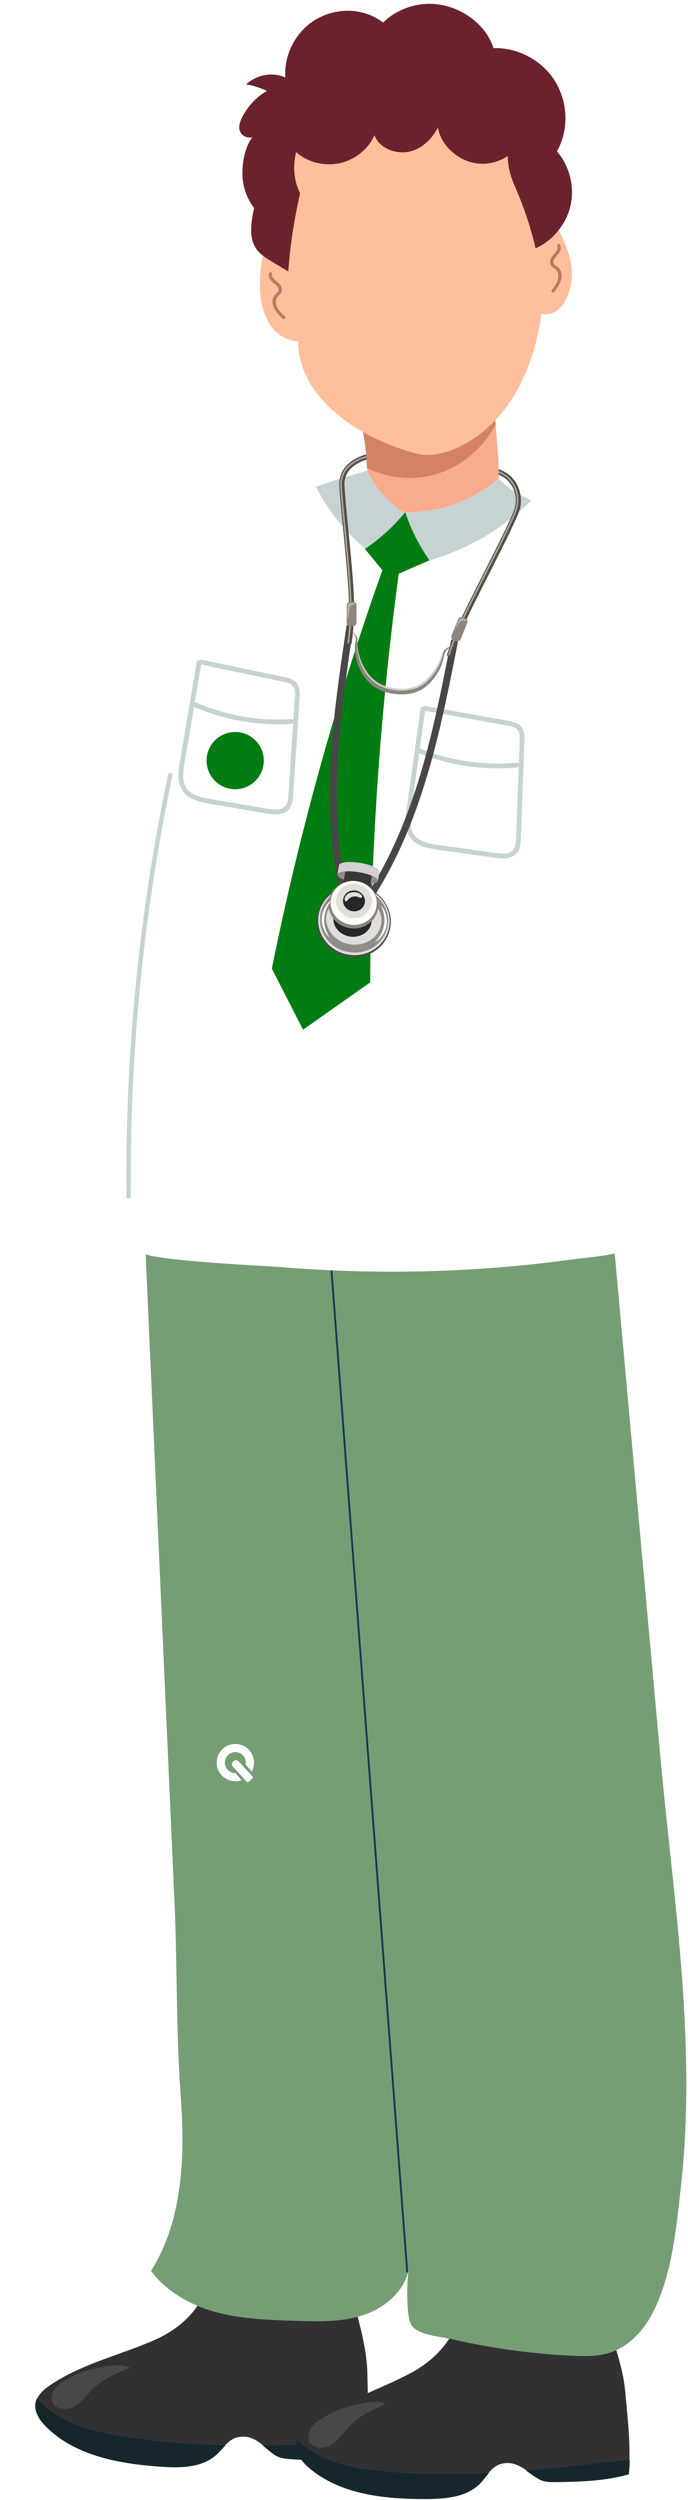 <?xml version="1.0" encoding="UTF-8"?> <svg xmlns="http://www.w3.org/2000/svg" width="147" height="534" viewBox="0 0 147 534" fill="none"><path d="M78.315 521.854C78.217 522.823 78.089 523.78 77.924 524.721C72.8 525.77 67.654 525.558 62.41 525.245C61.175 525.171 59.879 525.079 58.838 524.411C57.97 523.854 57.167 523.133 56.34 522.461C54.736 521.153 53.043 520.031 50.622 520.662C49.585 520.932 48.78 521.621 48.025 522.403C47.403 523.049 46.812 523.758 46.15 524.347C43.036 527.115 38.409 527.13 34.253 526.833C25.495 526.207 16.135 524.562 9.926 518.356C8.557 516.989 7.312 515.171 7.653 513.267C7.705 512.98 7.789 512.706 7.902 512.446C8.46 511.145 9.704 510.159 10.917 509.355C17.806 504.782 25.732 503.078 33.169 499.783C39.108 497.152 44.707 491.756 44.302 485.271C53.857 489.151 65.251 491.506 75.564 491.613C76.883 496.668 78.409 501.935 78.498 507.145C78.582 511.909 78.812 517.02 78.315 521.854Z" fill="#313133"></path><path d="M7.653 513.267C7.705 512.98 7.789 512.705 7.902 512.446C9.638 514.411 11.854 515.99 14.22 517.141C18.14 519.049 22.479 519.905 26.783 520.592C33.809 521.714 40.914 522.232 48.024 522.403C47.403 523.048 46.812 523.758 46.15 524.347C43.035 527.115 38.409 527.13 34.252 526.833C25.495 526.207 16.134 524.562 9.925 518.356C8.557 516.989 7.312 515.171 7.653 513.267Z" fill="#16262E"></path><path d="M34.248 526.907C26.288 526.338 16.325 524.857 9.873 518.408C8.062 516.6 7.291 514.865 7.58 513.253C7.632 512.966 7.718 512.685 7.834 512.416L7.881 512.309L7.958 512.397C9.594 514.249 11.77 515.867 14.252 517.075C18.322 519.055 22.861 519.891 26.795 520.519C33.242 521.549 40.187 522.141 48.027 522.329L48.196 522.333L48.078 522.454C47.873 522.667 47.668 522.891 47.469 523.108C47.064 523.549 46.645 524.006 46.2 524.403C43.851 526.49 40.677 527.033 37.351 527.033C36.325 527.033 35.283 526.981 34.248 526.907ZM26.772 520.665C22.827 520.036 18.276 519.197 14.187 517.208C11.728 516.011 9.565 514.413 7.926 512.583C7.836 512.808 7.769 513.042 7.726 513.279C7.446 514.841 8.204 516.531 9.978 518.303C16.395 524.718 26.325 526.191 34.258 526.759C38.617 527.07 43.068 526.987 46.1 524.291C46.541 523.9 46.957 523.446 47.36 523.007C47.522 522.831 47.688 522.649 47.855 522.472C40.078 522.28 33.179 521.689 26.772 520.665Z" fill="#16262E"></path><path d="M78.315 521.854C78.217 522.823 78.089 523.78 77.924 524.721C72.8 525.771 67.654 525.558 62.41 525.245C61.175 525.171 59.879 525.079 58.838 524.411C57.97 523.855 57.167 523.133 56.34 522.461C60.268 522.428 64.194 522.317 68.12 522.17C70.422 522.086 72.723 521.986 75.024 521.885C76.066 521.839 77.194 521.872 78.315 521.854Z" fill="#16262E"></path><path d="M62.405 525.319C61.221 525.248 59.879 525.167 58.798 524.473C58.133 524.047 57.497 523.517 56.882 523.005C56.686 522.842 56.49 522.679 56.294 522.518L56.133 522.388L56.34 522.387C59.853 522.357 63.596 522.265 68.118 522.096C70.442 522.01 72.802 521.908 75.021 521.811C75.656 521.783 76.309 521.785 77.001 521.785C77.43 521.786 77.875 521.787 78.314 521.78L78.397 521.778L78.388 521.861C78.287 522.864 78.155 523.831 77.997 524.734L77.988 524.784L77.939 524.794C75.079 525.38 72.188 525.572 69.261 525.572C66.998 525.572 64.713 525.457 62.405 525.319ZM78.232 521.929C77.82 521.935 77.404 521.934 77 521.933C76.311 521.932 75.659 521.931 75.027 521.959C72.808 522.056 70.447 522.159 68.123 522.244C63.688 522.41 60.002 522.502 56.546 522.533C56.69 522.651 56.833 522.771 56.977 522.89C57.589 523.4 58.221 523.927 58.878 524.348C59.927 525.021 61.248 525.101 62.414 525.171C67.678 525.485 72.821 525.682 77.86 524.658C78.009 523.798 78.134 522.881 78.232 521.929Z" fill="#16262E"></path><path d="M134.475 525.596C134.447 526.57 134.389 527.534 134.293 528.484C129.258 529.901 124.11 530.062 118.857 530.129C117.62 530.145 116.321 530.146 115.235 529.556C114.328 529.063 113.475 528.402 112.602 527.791C110.907 526.603 109.138 525.607 106.769 526.411C105.754 526.755 105.001 527.501 104.304 528.335C103.731 529.024 103.193 529.774 102.575 530.41C99.669 533.396 95.056 533.746 90.889 533.75C82.109 533.759 72.654 532.796 66.012 527.055C64.548 525.791 63.174 524.068 63.377 522.144C63.408 521.854 63.473 521.574 63.566 521.307C64.029 519.969 65.198 518.896 66.349 518.006C72.889 512.947 80.672 510.674 87.85 506.85C93.583 503.796 98.777 498.008 97.904 491.57C107.714 494.748 119.249 496.273 129.543 495.633C131.225 500.58 133.128 505.723 133.594 510.912C134.022 515.658 134.621 520.739 134.475 525.596Z" fill="#313133"></path><path d="M82.988 528.066C90.076 528.677 97.201 528.679 104.304 528.335C103.731 529.024 103.193 529.774 102.575 530.41C99.67 533.396 95.056 533.745 90.889 533.75C82.109 533.759 72.654 532.796 66.012 527.055C64.548 525.791 63.175 524.068 63.377 522.144C63.408 521.854 63.473 521.574 63.567 521.307C65.439 523.141 67.764 524.556 70.207 525.534C74.255 527.152 78.645 527.692 82.988 528.066Z" fill="#16262E"></path><path d="M65.963 527.112C64.027 525.439 63.132 523.765 63.303 522.136C63.334 521.847 63.4 521.559 63.496 521.283L63.535 521.173L63.618 521.255C65.383 522.984 67.672 524.44 70.235 525.465C74.438 527.145 79.025 527.651 82.994 527.993C89.498 528.553 96.468 528.641 104.3 528.261L104.469 528.253L104.361 528.383C104.172 528.61 103.984 528.848 103.801 529.078C103.429 529.548 103.044 530.033 102.628 530.462C99.76 533.409 95.291 533.82 90.889 533.825C90.847 533.825 90.806 533.825 90.763 533.825C82.805 533.825 72.829 533.046 65.963 527.112ZM82.981 528.14C79.002 527.798 74.402 527.291 70.18 525.603C67.639 524.587 65.367 523.15 63.6 521.443C63.527 521.674 63.477 521.912 63.451 522.152C63.285 523.729 64.163 525.36 66.061 526.999C72.889 532.902 82.83 533.676 90.764 533.676C90.805 533.676 90.848 533.676 90.889 533.676C95.259 533.671 99.692 533.266 102.522 530.358C102.933 529.936 103.315 529.453 103.685 528.986C103.833 528.799 103.986 528.606 104.14 528.418C96.369 528.788 89.445 528.697 82.981 528.14Z" fill="#16262E"></path><path d="M134.475 525.596C134.447 526.57 134.39 527.534 134.293 528.484C129.258 529.901 124.11 530.062 118.857 530.129C117.62 530.145 116.321 530.146 115.235 529.556C114.328 529.063 113.475 528.402 112.602 527.791C116.517 527.475 120.425 527.079 124.33 526.649C126.62 526.398 128.907 526.132 131.195 525.865C132.231 525.744 133.359 525.695 134.475 525.596Z" fill="#16262E"></path><path d="M115.199 529.621C114.505 529.244 113.833 528.762 113.182 528.295C112.975 528.147 112.768 527.998 112.56 527.853L112.391 527.734L112.596 527.718C116.098 527.435 119.824 527.072 124.322 526.576C126.636 526.322 128.982 526.049 131.186 525.792C131.819 525.718 132.471 525.672 133.162 525.623C133.59 525.592 134.033 525.561 134.468 525.522L134.551 525.515L134.549 525.598C134.521 526.606 134.459 527.58 134.367 528.492L134.362 528.542L134.313 528.556C129.329 529.959 124.158 530.136 118.858 530.204C118.674 530.206 118.486 530.208 118.295 530.208C117.26 530.208 116.152 530.14 115.199 529.621ZM134.398 525.678C133.989 525.713 133.574 525.742 133.172 525.771C132.484 525.819 131.833 525.866 131.204 525.939C128.999 526.197 126.652 526.469 124.338 526.723C119.926 527.21 116.256 527.568 112.812 527.849C112.965 527.957 113.117 528.066 113.268 528.175C113.915 528.639 114.584 529.118 115.27 529.491C116.364 530.086 117.688 530.07 118.856 530.055C124.129 529.988 129.273 529.812 134.224 528.427C134.311 527.558 134.369 526.634 134.398 525.678Z" fill="#16262E"></path><path d="M30.76 259.879C32.938 308.788 35.116 357.697 37.294 406.606C37.873 419.596 37.623 434.331 38.586 447.298C39.55 460.265 39.181 474.098 32.257 485.105C35.669 489.629 40.942 492.536 46.425 493.964C51.909 495.393 57.628 495.579 63.291 495.759C68.108 495.911 73.042 496.047 77.616 494.532C82.19 493.016 86.406 489.485 87.345 484.76C86.902 486.991 86.768 494.395 87.759 496.396C88.968 498.836 94.091 499.106 96.742 499.712C105.134 501.63 113.697 502.805 122.296 503.215C124.977 503.343 127.722 503.389 130.278 502.569C134.275 501.287 137.375 497.991 139.333 494.278C143.605 486.177 144.531 475.739 145.523 466.774C146.671 456.407 146.839 445.953 146.46 435.537C145.714 415.038 142.854 394.701 141.003 374.29C137.563 336.359 134.124 298.428 130.684 260.498C97.338 259.851 64.106 260.526 30.76 259.879Z" fill="#769E75"></path><path d="M87.203 485.265C85.022 456.433 82.841 427.6 80.66 398.767C78.478 369.934 76.297 341.102 74.116 312.269C72.892 296.087 71.668 279.905 70.444 263.724C70.425 263.47 70.027 263.468 70.046 263.724C72.227 292.556 74.409 321.389 76.59 350.222C78.771 379.055 80.952 407.888 83.133 436.72C84.357 452.902 85.581 469.084 86.805 485.265C86.824 485.519 87.222 485.521 87.203 485.265Z" fill="#103953"></path><path d="M27.764 194.356C27.548 206.98 27.473 219.605 27.417 232.23C27.365 244.001 26.898 255.734 29.803 267.25C30.306 269.244 56.325 270.365 59.316 270.614C80.232 272.353 100.878 271.908 121.695 269.101C130.554 267.906 140.283 268.278 139.665 256.828C139.665 256.826 139.665 256.824 139.664 256.822C139.29 249.919 139.919 243.258 140.455 236.366C141.55 222.271 142.337 208.146 142.98 194.024C143.473 183.206 146.001 169.86 143.857 159.222C142.028 150.147 139.076 140.416 135.99 131.643C134.6 127.692 133.026 123.806 131.27 120.004C129.995 117.243 128.524 112.297 125.864 110.715C123.13 109.088 118.824 108.816 115.784 107.742C115.019 107.472 114.261 107.183 113.516 106.863C110.923 105.758 108.493 104.309 106.575 102.187C101.052 107.033 93.466 109.605 86.122 109.409C82.901 107.062 80.962 103.647 78.458 100.547C74.802 101.603 71.102 102.683 67.501 103.975C62.86 105.637 58.386 107.653 54.386 110.428C53.497 111.044 52.632 111.699 51.793 112.394C41.905 120.601 37.624 138.223 34.263 150.189C30.227 164.554 28.02 179.436 27.764 194.356Z" fill="white"></path><path d="M113.516 106.863C105.651 114.802 94.988 120.041 83.888 121.208C76.898 117.228 71.13 111.147 67.501 103.975C71.102 102.683 74.802 101.603 78.458 100.547C80.962 103.647 82.901 107.062 86.122 109.409C93.466 109.605 101.052 107.033 106.575 102.187C108.492 104.309 110.923 105.758 113.516 106.863Z" fill="#C6D3D2"></path><path d="M64.756 219.95C62.529 215.606 60.303 211.263 58.077 206.919C61.273 191.101 65.32 174.253 70.457 156.589C74.017 144.349 77.802 132.745 81.7 121.797C80.458 120.286 79.216 118.775 77.974 117.264C79.325 116.352 80.813 115.227 82.343 113.853C84.056 112.314 85.456 110.791 86.584 109.416C87.133 111.072 87.883 112.962 88.918 114.978C89.852 116.799 90.836 118.366 91.766 119.685C89.578 120.639 87.389 121.593 85.201 122.547C82.293 144.114 80.241 167.085 79.447 191.338C79.241 197.6 79.125 203.772 79.092 209.852C74.313 213.217 69.534 216.584 64.756 219.95Z" fill="#017C13"></path><path d="M36.83 165.723C35.625 171.47 34.539 177.241 33.577 183.033C32.611 188.854 31.767 194.695 31.048 200.551C30.331 206.394 29.736 212.251 29.267 218.119C28.8 223.972 28.456 229.835 28.236 235.702C28.015 241.598 27.918 247.499 27.948 253.399C27.951 254.122 27.957 254.845 27.964 255.568C27.97 256.182 27.014 256.228 27.008 255.611C26.949 249.711 27.013 243.81 27.204 237.913C27.395 232.016 27.71 226.122 28.151 220.239C28.59 214.37 29.151 208.51 29.836 202.665C30.522 196.805 31.333 190.959 32.267 185.133C33.2 179.307 34.258 173.501 35.439 167.72C35.589 166.983 35.742 166.247 35.896 165.511C36.022 164.908 36.956 165.119 36.83 165.723Z" fill="#C6D3D2"></path><path d="M42.032 141.46C41.447 144.916 40.862 148.372 40.276 151.828C39.694 155.27 39.111 158.712 38.528 162.154C38.279 163.625 37.988 165.147 38.189 166.642C38.377 168.045 39.036 169.319 40.211 170.141C41.303 170.906 42.603 171.275 43.897 171.53C45.501 171.847 47.122 172.09 48.734 172.365C50.439 172.656 52.144 172.947 53.849 173.238C54.716 173.386 55.582 173.534 56.449 173.682C57.153 173.802 57.855 173.92 58.57 173.952C59.928 174.013 61.345 173.649 62.069 172.399C62.426 171.784 62.539 171.056 62.596 170.358C62.667 169.507 62.713 168.654 62.77 167.802C63.002 164.308 63.234 160.814 63.467 157.319C63.583 155.572 63.699 153.825 63.815 152.078C63.873 151.212 63.931 150.345 63.988 149.479C64.036 148.763 64.105 148.035 63.98 147.323C63.849 146.585 63.526 145.887 62.901 145.44C62.314 145.02 61.622 144.826 60.924 144.676C59.225 144.311 57.522 143.961 55.821 143.603C52.408 142.886 48.994 142.169 45.58 141.452C44.744 141.276 43.908 141.1 43.072 140.925C42.424 140.789 42.212 141.793 42.858 141.929C46.175 142.626 49.491 143.323 52.807 144.019C54.479 144.371 56.151 144.722 57.823 145.073C58.645 145.246 59.468 145.419 60.29 145.591C60.932 145.726 61.599 145.834 62.167 146.176C63.32 146.87 63.028 148.569 62.952 149.711C62.839 151.401 62.727 153.091 62.615 154.782C62.389 158.176 62.163 161.571 61.937 164.966C61.826 166.647 61.721 168.329 61.602 170.01C61.559 170.614 61.499 171.268 61.216 171.819C60.949 172.34 60.522 172.633 59.996 172.792C59.489 172.945 58.833 172.959 58.294 172.914C57.591 172.856 56.895 172.718 56.201 172.599C54.538 172.315 52.874 172.031 51.211 171.748C49.534 171.461 47.857 171.175 46.18 170.889C44.882 170.667 43.503 170.487 42.282 170.052C41.162 169.654 40.158 169.02 39.617 167.945C39.012 166.744 39.097 165.296 39.271 164.002C39.486 162.397 39.797 160.802 40.067 159.206C40.353 157.52 40.638 155.834 40.924 154.149C41.49 150.805 42.056 147.461 42.622 144.118C42.76 143.303 42.898 142.488 43.036 141.673C43.082 141.4 42.919 141.123 42.641 141.064C42.378 141.009 42.078 141.185 42.032 141.46Z" fill="#C6D3D2"></path><path d="M40.904 150.754C43.499 151.916 46.206 152.836 48.973 153.493C51.743 154.15 54.574 154.539 57.418 154.671C59.016 154.744 60.618 154.731 62.216 154.632C62.875 154.591 62.815 153.567 62.155 153.608C59.391 153.778 56.615 153.693 53.869 153.341C51.104 152.988 48.372 152.377 45.72 151.518C44.24 151.038 42.788 150.474 41.368 149.839C41.115 149.725 40.807 149.809 40.678 150.064C40.557 150.303 40.65 150.64 40.904 150.754Z" fill="#C6D3D2"></path><path d="M89.861 151.368C89.378 154.839 88.894 158.311 88.411 161.783C87.929 165.24 87.448 168.698 86.966 172.156C86.76 173.633 86.515 175.164 86.759 176.652C86.988 178.049 87.685 179.303 88.883 180.09C89.997 180.822 91.307 181.153 92.609 181.37C94.221 181.64 95.849 181.836 97.468 182.063C99.18 182.304 100.893 182.545 102.606 182.786C103.477 182.908 104.348 183.03 105.218 183.153C105.926 183.252 106.63 183.349 107.346 183.36C108.706 183.381 110.112 182.976 110.798 181.706C111.137 181.08 111.228 180.349 111.265 179.65C111.311 178.797 111.332 177.943 111.364 177.09C111.493 173.59 111.623 170.091 111.753 166.591C111.817 164.841 111.882 163.092 111.947 161.342C111.979 160.474 112.011 159.606 112.043 158.738C112.07 158.021 112.118 157.292 111.972 156.584C111.82 155.85 111.476 155.161 110.839 154.733C110.239 154.33 109.542 154.157 108.84 154.027C107.131 153.712 105.418 153.413 103.708 153.105C100.274 152.488 96.841 151.872 93.408 151.255C92.567 151.104 91.726 150.953 90.885 150.802C90.234 150.685 90.051 151.695 90.701 151.812C94.037 152.411 97.372 153.01 100.707 153.609C102.389 153.911 104.071 154.213 105.752 154.516C106.579 154.664 107.406 154.813 108.233 154.961C108.878 155.077 109.549 155.165 110.127 155.491C111.3 156.15 111.057 157.857 111.015 159C110.952 160.693 110.889 162.386 110.827 164.079C110.701 167.479 110.575 170.879 110.449 174.279C110.386 175.963 110.331 177.647 110.261 179.331C110.237 179.935 110.195 180.591 109.929 181.15C109.678 181.679 109.259 181.984 108.738 182.159C108.236 182.327 107.581 182.36 107.04 182.331C106.336 182.293 105.636 182.175 104.939 182.077C103.268 181.842 101.597 181.607 99.926 181.373C98.241 181.136 96.556 180.899 94.871 180.662C93.568 180.479 92.184 180.339 90.951 179.94C89.82 179.575 88.798 178.971 88.225 177.912C87.585 176.729 87.629 175.279 87.764 173.981C87.932 172.371 88.195 170.767 88.419 169.164C88.655 167.47 88.89 165.776 89.126 164.083C89.594 160.724 90.062 157.365 90.529 154.007C90.643 153.188 90.757 152.369 90.871 151.551C90.91 151.277 90.739 151.005 90.458 150.954C90.194 150.906 89.899 151.092 89.861 151.368Z" fill="#C6D3D2"></path><path d="M89.006 160.69C91.635 161.776 94.367 162.616 97.152 163.191C99.941 163.766 102.781 164.072 105.628 164.12C107.228 164.147 108.829 164.086 110.423 163.941C111.081 163.881 110.991 162.858 110.332 162.918C107.575 163.17 104.798 163.166 102.042 162.895C99.268 162.623 96.519 162.093 93.843 161.312C92.35 160.876 90.882 160.355 89.443 159.761C89.187 159.655 88.882 159.748 88.76 160.007C88.646 160.249 88.749 160.584 89.006 160.69Z" fill="#C6D3D2"></path><path opacity="0.11" d="M68.516 516.759C67.709 517.286 66.92 517.886 66.401 518.698C65.881 519.51 65.672 520.576 66.075 521.451C66.788 522.997 69.032 523.207 70.529 522.396C72.025 521.584 73.012 520.104 74.137 518.827C76.467 516.182 79.259 514.919 82.379 513.523C80.841 512.509 77.086 513.429 75.375 513.832C72.944 514.405 70.609 515.392 68.516 516.759Z" fill="white"></path><path opacity="0.11" d="M13.829 508.482C13.002 508.977 12.19 509.545 11.639 510.336C11.088 511.127 10.837 512.184 11.205 513.074C11.857 514.647 14.09 514.945 15.618 514.193C17.145 513.441 18.189 512.001 19.364 510.769C21.796 508.217 24.636 507.065 27.808 505.793C26.311 504.72 22.523 505.491 20.797 505.827C18.345 506.304 15.973 507.198 13.829 508.482Z" fill="white"></path><path d="M97.81 137.23C96.928 141.733 96.046 146.236 95.067 150.718C94.089 155.197 93.014 159.655 91.747 164.061C90.535 168.281 89.153 172.454 87.519 176.53C85.959 180.419 84.174 184.221 82.11 187.869C80.042 191.527 77.699 195.037 75.045 198.297C74.713 198.704 74.376 199.107 74.035 199.507C73.416 200.234 72.278 199.281 72.9 198.551C75.584 195.405 77.97 192.014 80.067 188.45C82.172 184.873 83.999 181.136 85.599 177.307C87.238 173.381 88.638 169.358 89.853 165.282C91.157 160.91 92.261 156.48 93.259 152.029C94.252 147.593 95.14 143.134 96.015 138.674C96.126 138.109 96.236 137.543 96.347 136.978C96.53 136.042 97.994 136.29 97.81 137.23Z" fill="#494647"></path><path d="M75.487 134.058C74.813 138.575 74.14 143.093 73.564 147.623C72.991 152.128 72.513 156.647 72.229 161.18C71.96 165.473 71.871 169.779 72.04 174.079C72.205 178.247 72.609 182.408 73.323 186.518C74.027 190.572 75.043 194.571 76.423 198.448C76.599 198.943 76.781 199.436 76.969 199.927C77.311 200.821 75.919 201.34 75.578 200.448C74.078 196.519 72.957 192.454 72.152 188.328C71.35 184.216 70.869 180.044 70.64 175.862C70.402 171.526 70.439 167.179 70.658 162.842C70.888 158.264 71.329 153.699 71.88 149.149C72.432 144.594 73.094 140.054 73.769 135.515C73.854 134.946 73.939 134.376 74.023 133.806C74.164 132.861 75.627 133.113 75.487 134.058Z" fill="#494647"></path><path d="M74.611 137.812C74.577 137.813 74.542 137.812 74.507 137.806C74.206 137.763 73.998 137.484 74.041 137.184C74.435 134.447 74.609 131.709 74.559 129.044C74.482 124.947 73.857 118.598 73.306 112.996C72.926 109.135 72.598 105.8 72.507 103.809C72.489 103.404 72.439 102.327 72.945 101.135C73.805 99.103 75.696 98.12 76.317 97.797C78.621 96.599 80.791 96.738 83.537 96.914C85.244 97.023 86.959 97.298 88.634 97.729C88.928 97.804 89.105 98.104 89.03 98.398C88.954 98.692 88.654 98.869 88.36 98.793C86.751 98.379 85.105 98.116 83.467 98.011C80.791 97.84 78.857 97.715 76.824 98.772C76.233 99.08 74.664 99.896 73.957 101.564C73.549 102.526 73.588 103.39 73.605 103.759C73.695 105.721 74.022 109.043 74.4 112.889C74.953 118.511 75.58 124.883 75.658 129.024C75.71 131.747 75.532 134.545 75.129 137.341C75.091 137.606 74.869 137.8 74.611 137.812Z" fill="#544D45"></path><path d="M74.424 137.453C74.412 137.453 74.4 137.453 74.388 137.451C74.323 137.442 74.285 137.402 74.268 137.38C74.251 137.357 74.224 137.309 74.233 137.244C74.63 134.487 74.806 131.729 74.755 129.045C74.677 124.933 74.052 118.576 73.5 112.968C73.121 109.11 72.793 105.781 72.703 103.799C72.685 103.417 72.639 102.401 73.112 101.285C73.921 99.375 75.723 98.438 76.316 98.13C77.442 97.544 78.588 97.253 80.031 97.187C81.057 97.141 82.117 97.208 83.343 97.287C85.027 97.395 86.719 97.665 88.373 98.091C88.436 98.108 88.47 98.151 88.485 98.175C88.499 98.2 88.521 98.25 88.504 98.314C88.484 98.391 88.415 98.448 88.335 98.452C88.317 98.452 88.299 98.451 88.281 98.446C86.65 98.026 84.981 97.759 83.32 97.653C82.1 97.575 81.046 97.507 80.048 97.553C78.662 97.616 77.563 97.894 76.485 98.455C75.862 98.779 74.207 99.639 73.449 101.428C73.009 102.467 73.051 103.389 73.069 103.783C73.159 105.755 73.486 109.081 73.865 112.932C74.417 118.547 75.043 124.911 75.121 129.038C75.172 131.742 74.995 134.52 74.596 137.296C74.584 137.383 74.511 137.449 74.424 137.453Z" fill="#A9A49D"></path><path d="M87.143 97.077L86.702 99.04C86.658 99.236 86.732 99.44 86.892 99.563C87.509 100.035 88.231 100.445 88.975 100.603C89.827 100.783 90.84 100.49 91.235 99.715C91.545 99.11 91.404 98.339 90.993 97.798C90.582 97.257 89.941 96.927 89.28 96.769C88.749 96.642 88.185 96.658 87.632 96.674C87.396 96.681 87.195 96.847 87.143 97.077Z" fill="#6D686A"></path><path d="M90.685 98.099C90.79 98.214 90.887 98.343 90.922 98.495C90.958 98.647 90.918 98.825 90.79 98.914C90.666 99.001 90.493 98.984 90.357 98.916C90.222 98.848 90.114 98.738 89.999 98.638C89.56 98.255 89.002 98.011 88.423 97.949C88.177 97.923 87.524 97.881 87.653 97.479C87.747 97.184 88.328 97.165 88.564 97.167C89.356 97.171 90.151 97.508 90.685 98.099Z" fill="#4E4F4B"></path><path d="M75.367 133.771L74.843 133.768C74.409 133.765 74.059 133.411 74.062 132.977L74.084 129.31C74.087 128.876 74.441 128.526 74.875 128.529L75.399 128.532C75.833 128.535 76.183 128.889 76.18 129.323L76.158 132.99C76.155 133.424 75.801 133.774 75.367 133.771Z" fill="#8D857D"></path><path d="M74.419 129.069C74.411 129.08 74.404 129.092 74.397 129.104C74.222 129.425 74.246 129.891 74.225 130.249C74.182 131.005 74.201 131.766 74.282 132.519C74.413 131.756 74.542 130.993 74.666 130.229C74.696 130.043 74.727 129.855 74.805 129.684C74.884 129.513 75.017 129.358 75.195 129.296C75.363 129.238 75.837 129.23 75.672 128.947C75.451 128.568 74.638 128.76 74.419 129.069Z" fill="#B5B1A6"></path><path d="M95.854 140.376C95.6 140.263 95.467 139.973 95.557 139.702C96.431 137.055 97.451 134.468 98.59 132.013C99.638 129.754 101.407 126.254 103.279 122.548C105.924 117.314 108.658 111.901 109.722 109.285C109.846 108.978 110.177 108.163 110.204 107.068C110.22 106.424 110.135 104.764 109.018 103.266C107.789 101.62 106.024 101.162 104.606 100.794C102.709 100.301 100.651 100.323 98.653 100.858C98.36 100.936 98.059 100.762 97.98 100.469C97.902 100.175 98.076 99.874 98.369 99.796C100.55 99.212 102.802 99.19 104.882 99.73C106.383 100.12 108.439 100.654 109.899 102.609C111.222 104.382 111.321 106.337 111.303 107.095C111.275 108.256 110.968 109.137 110.74 109.698C109.66 112.356 106.915 117.79 104.261 123.044C102.392 126.741 100.628 130.234 99.588 132.476C98.467 134.893 97.462 137.44 96.601 140.047C96.506 140.336 96.195 140.492 95.907 140.397C95.888 140.391 95.871 140.384 95.854 140.376Z" fill="#544D45"></path><path d="M95.848 139.971C95.762 139.933 95.72 139.836 95.749 139.747C96.619 137.113 97.634 134.539 98.767 132.096C99.813 129.843 101.58 126.345 103.451 122.643C106.099 117.402 108.837 111.982 109.906 109.352C110.037 109.028 110.387 108.168 110.415 107.006C110.431 106.324 110.342 104.566 109.156 102.977C108.541 102.153 107.746 101.531 106.723 101.075C105.972 100.74 105.212 100.542 104.543 100.369C102.584 99.86 100.461 99.882 98.403 100.433C98.351 100.447 98.308 100.435 98.281 100.423C98.231 100.401 98.193 100.357 98.179 100.303C98.153 100.206 98.211 100.105 98.308 100.079C100.428 99.512 102.615 99.49 104.634 100.014C105.319 100.192 106.094 100.393 106.875 100.742C107.954 101.223 108.796 101.883 109.449 102.758C110.704 104.439 110.799 106.295 110.781 107.016C110.754 108.117 110.462 108.956 110.245 109.49C109.171 112.134 106.43 117.559 103.779 122.806C101.908 126.508 100.143 130.003 99.1 132.251C97.972 134.681 96.962 137.242 96.097 139.862C96.066 139.958 95.962 140.01 95.866 139.979C95.86 139.976 95.854 139.974 95.848 139.971Z" fill="#A9A49D"></path><path d="M99.409 99.157L99.356 101.168C99.351 101.369 99.229 101.549 99.044 101.629C98.331 101.936 97.529 102.156 96.769 102.127C95.9 102.093 94.99 101.561 94.796 100.713C94.644 100.051 94.969 99.338 95.5 98.914C96.031 98.49 96.733 98.327 97.412 98.336C97.959 98.343 98.501 98.496 99.034 98.647C99.261 98.711 99.415 98.921 99.409 99.157Z" fill="#6D686A"></path><path d="M95.725 99.281C95.595 99.367 95.469 99.468 95.398 99.606C95.326 99.745 95.322 99.928 95.423 100.046C95.522 100.16 95.695 100.186 95.843 100.153C95.991 100.12 96.123 100.04 96.258 99.971C96.777 99.708 97.378 99.608 97.954 99.689C98.2 99.724 98.843 99.843 98.817 99.422C98.798 99.113 98.239 98.952 98.01 98.896C97.24 98.707 96.387 98.839 95.725 99.281Z" fill="#4E4F4B"></path><path d="M97.431 136.94L96.944 136.747C96.541 136.587 96.343 136.13 96.503 135.727L97.856 132.318C98.016 131.914 98.473 131.717 98.876 131.877L99.364 132.07C99.767 132.23 99.965 132.687 99.804 133.09L98.452 136.499C98.292 136.903 97.835 137.1 97.431 136.94Z" fill="#8D857D"></path><path d="M98.918 132.068C98.659 132.025 98.383 132.105 98.186 132.278C97.973 132.466 97.863 132.741 97.761 133.006C97.489 133.707 97.217 134.409 96.945 135.11C97.249 134.427 97.627 133.776 98.07 133.174C98.204 132.993 98.347 132.812 98.538 132.692C98.729 132.572 98.977 132.522 99.182 132.617C99.268 132.656 99.35 132.721 99.444 132.714C99.665 132.697 99.518 132.446 99.448 132.367C99.312 132.211 99.123 132.102 98.918 132.068Z" fill="#B5B1A6"></path><path d="M94.824 140.374C94.353 143.075 92.139 146.434 89.449 147.608C88.083 148.23 86.51 148.414 84.989 148.302C83.579 148.212 82.158 147.888 80.898 147.238C78.35 145.949 76.796 143.459 76.161 140.903C75.936 140.009 75.808 139.095 75.82 138.182C75.824 137.817 75.861 137.428 75.962 137.081C76.217 136.19 75.805 135.417 75.017 134.86C75.773 135.215 76.264 135.793 76.382 136.508C76.382 136.508 76.382 136.508 76.382 136.508C76.416 136.715 76.418 136.934 76.387 137.162C76.362 137.336 76.351 137.494 76.355 137.665C76.376 138.519 76.567 139.383 76.81 140.213C76.884 140.455 76.972 140.721 77.061 140.957C77.447 142.006 77.98 143.023 78.68 143.926C80.268 145.97 82.418 146.934 85.059 147.107C86.287 147.202 87.542 147.094 88.679 146.673C91.135 145.787 93.216 143.027 94.105 140.738C94.239 140.404 94.303 140.058 94.448 139.723C94.532 139.524 94.634 139.332 94.758 139.152C94.852 139.016 94.957 138.888 95.075 138.77C95.346 138.494 95.688 138.284 96.052 138.154C96.418 138.025 96.804 137.968 97.185 137.968C95.762 138.223 95.006 139.055 94.824 140.374Z" fill="#8D857D"></path><path d="M94.687 139.532C94.215 142.233 92.051 145.6 89.438 146.788C88.11 147.417 86.585 147.609 85.111 147.505C83.745 147.424 82.37 147.107 81.152 146.464C78.689 145.19 77.198 142.712 76.596 140.162C76.382 139.27 76.263 138.357 76.28 137.445C76.285 137.137 76.313 136.811 76.382 136.508C76.416 136.715 76.418 136.934 76.387 137.162C76.362 137.337 76.351 137.495 76.355 137.665C76.376 138.52 76.567 139.383 76.81 140.214C76.884 140.455 76.972 140.721 77.061 140.957C77.447 142.006 77.98 143.024 78.68 143.927C80.268 145.97 82.418 146.934 85.059 147.108C86.287 147.203 87.542 147.095 88.679 146.674C91.135 145.787 93.216 143.027 94.105 140.739C94.239 140.405 94.304 140.059 94.448 139.724C94.532 139.525 94.634 139.332 94.758 139.152C94.729 139.274 94.705 139.4 94.687 139.532Z" fill="#D3D0CA"></path><path d="M81.064 186.179C81.119 185.829 80.608 185.427 79.752 185.071C79.018 184.767 78.031 184.496 76.93 184.322C75.859 184.154 74.861 184.105 74.079 184.163C73.118 184.232 72.481 184.461 72.424 184.818L72.112 186.801L80.752 188.162L81.064 186.179Z" fill="#D2D0D3"></path><path d="M80.752 188.162C80.697 188.512 80.087 188.738 79.163 188.813C78.371 188.877 77.348 188.831 76.247 188.658C75.176 188.489 74.212 188.229 73.485 187.933C72.592 187.572 72.056 187.159 72.112 186.801C72.169 186.443 72.806 186.215 73.766 186.145C74.549 186.088 75.546 186.136 76.618 186.305C77.719 186.478 78.707 186.749 79.44 187.054C80.296 187.41 80.807 187.812 80.752 188.162Z" fill="#8E8D87"></path><path d="M79.44 187.054L78.877 190.624L73.202 189.731L73.766 186.145C74.549 186.088 75.546 186.136 76.618 186.305C77.719 186.478 78.706 186.749 79.44 187.054Z" fill="#393736"></path><path d="M74.414 204.377C78.723 205.056 82.75 202.219 83.408 198.042C84.066 193.864 81.106 189.927 76.798 189.249C72.489 188.57 68.463 191.407 67.804 195.584C67.146 199.762 70.106 203.698 74.414 204.377Z" fill="#494948"></path><path d="M74.484 203.928C78.655 204.585 82.548 201.871 83.18 197.865C83.811 193.86 80.941 190.08 76.769 189.423C72.598 188.766 68.705 191.48 68.074 195.486C67.443 199.491 70.313 203.271 74.484 203.928Z" fill="#DFDED8"></path><path d="M74.569 203.39C78.54 204.016 82.242 201.464 82.837 197.69C83.431 193.915 80.694 190.349 76.722 189.723C72.75 189.098 69.049 191.65 68.454 195.424C67.86 199.198 70.597 202.765 74.569 203.39Z" fill="#8E8D87"></path><path d="M74.769 201.702C77.998 202.211 80.985 200.275 81.441 197.38C81.897 194.484 79.65 191.724 76.421 191.216C73.193 190.707 70.206 192.642 69.749 195.538C69.293 198.434 71.541 201.194 74.769 201.702Z" fill="#DFDED8"></path><path d="M74.748 200.053C76.987 200.406 79.059 199.066 79.375 197.06C79.691 195.054 78.132 193.143 75.892 192.79C73.653 192.437 71.582 193.777 71.266 195.783C70.95 197.789 72.509 199.701 74.748 200.053Z" fill="#272728"></path><path d="M74.715 198.262C77.623 198.72 80.334 196.85 80.769 194.084C81.205 191.319 79.201 188.706 76.293 188.248C73.385 187.79 70.674 189.661 70.238 192.426C69.803 195.191 71.807 197.804 74.715 198.262Z" fill="#8D857D"></path><path d="M74.835 197.508C77.524 197.932 80.031 196.202 80.434 193.644C80.837 191.087 78.983 188.67 76.294 188.247C73.604 187.823 71.097 189.553 70.694 192.11C70.291 194.668 72.145 197.084 74.835 197.508Z" fill="white"></path><path d="M74.969 196.65C77.409 197.035 79.683 195.465 80.049 193.145C80.414 190.825 78.733 188.632 76.293 188.248C73.853 187.864 71.578 189.433 71.213 191.753C70.847 194.074 72.529 196.266 74.969 196.65Z" fill="#FAFBF6"></path><path d="M75.063 196.065C77.166 196.397 79.126 195.044 79.442 193.044C79.757 191.045 78.307 189.155 76.204 188.824C74.101 188.493 72.141 189.845 71.826 191.845C71.511 193.845 72.96 195.734 75.063 196.065Z" fill="#DFDED8"></path><path d="M75.29 194.643C76.569 194.844 77.761 194.021 77.953 192.805C78.145 191.588 77.263 190.439 75.984 190.237C74.704 190.036 73.512 190.859 73.32 192.075C73.129 193.292 74.01 194.441 75.29 194.643Z" fill="#272728"></path><path d="M81.345 193.348C82.957 195.114 83.073 197.885 81.689 199.819C81.243 200.445 80.674 200.988 79.996 201.35C80.266 201.085 80.515 200.807 80.741 200.516C82.432 198.375 82.572 195.748 81.345 193.348Z" fill="white"></path><path d="M70.905 192.208C68.944 193.577 68.223 196.255 69.15 198.446C69.447 199.154 69.883 199.809 70.465 200.311C70.26 199.993 70.078 199.667 69.922 199.333C68.741 196.874 69.181 194.281 70.905 192.208Z" fill="white"></path><path d="M74.554 190.803C74.042 191.055 73.598 191.557 73.63 192.127C73.641 192.317 73.751 192.54 73.941 192.54C74.106 192.541 74.215 192.379 74.313 192.246C74.798 191.587 75.739 191.306 76.506 191.593C76.735 191.678 77.459 192.052 77.372 191.479C77.326 191.179 76.939 190.905 76.685 190.79C76.018 190.487 75.214 190.478 74.554 190.803Z" fill="#DFDED8"></path><path d="M75.801 85.826C76.157 85.826 77.123 90.352 77.235 90.838C77.584 92.366 77.817 93.583 78.045 95.396C78.08 95.669 78.114 95.94 78.144 96.213C78.163 96.374 78.181 96.532 78.195 96.688C78.329 97.945 78.403 99.071 78.441 100.033C78.447 100.21 78.454 100.38 78.458 100.546C79.296 102.23 80.636 104.433 82.757 106.584C83.923 107.768 85.084 108.693 86.121 109.409C89.163 109.474 94.362 109.159 99.97 106.486C102.766 105.154 104.955 103.573 106.574 102.187C106.575 101.65 106.571 100.679 106.532 99.465C106.444 96.779 106.274 95.907 105.909 90.781L105.365 84.427C105.365 84.424 105.363 84.42 105.363 84.419C105.124 83.61 82.484 85.302 80.486 85.476C80.474 85.478 80.463 85.478 80.452 85.479C78.884 85.617 77.404 85.809 75.801 85.826Z" fill="#F9AB8D"></path><path d="M75.801 85.826C76.157 85.826 77.123 90.352 77.235 90.838C77.576 92.344 77.848 93.865 78.045 95.397C78.081 95.669 78.114 95.94 78.144 96.213C78.162 96.371 78.179 96.529 78.195 96.688C78.308 97.795 78.383 98.909 78.418 100.023C78.426 100.026 78.433 100.03 78.441 100.033C82.226 101.743 87.399 102.987 93.145 101.293C101.221 98.915 105.032 92.323 105.824 90.875C105.851 90.843 105.882 90.811 105.909 90.781L105.365 84.427C105.365 84.424 105.363 84.421 105.363 84.419C105.127 83.971 88.752 84.961 80.452 85.48C78.884 85.617 77.404 85.81 75.801 85.826Z" fill="#D38266"></path><path d="M110.579 25.369C109.205 22.539 107.656 19.594 104.986 17.93C101.794 15.942 97.761 16.224 94.002 16.096C89.88 15.956 85.789 15.242 81.665 15.2C77.541 15.158 73.247 15.858 69.885 18.247C67.726 19.782 66.104 21.898 64.356 23.855C63.452 24.867 62.511 25.818 61.474 26.693C60.316 27.671 60.376 28.336 60.168 29.878C59.318 36.205 59.151 42.648 57.539 48.853C56.108 54.365 54.673 60.172 56.12 65.68C56.59 67.468 57.378 69.205 58.641 70.555C59.904 71.904 61.847 72.888 63.695 72.882C63.736 85.71 78.013 94.117 88.96 96.879C93.814 98.103 99.516 95.235 103.202 92.212C110.827 85.955 114.288 76.54 115.736 67.012C116.859 67.338 118.105 66.996 119.045 66.302C119.985 65.608 120.65 64.597 121.132 63.532C124.222 56.701 119.897 49.872 116.436 44.034C115.301 42.118 114.032 40.047 113.417 37.893C112.808 35.758 112.392 33.319 112.321 31.101C112.253 28.94 111.53 27.327 110.579 25.369Z" fill="#FFBF9D"></path><path d="M119.712 52.326C120.073 53.232 119.508 54.02 118.931 54.683C118.572 55.095 118.013 55.715 118.303 56.292C118.498 56.679 119.043 56.861 119.337 57.175C120.836 58.779 119.511 60.959 118.448 62.356C118.173 62.717 117.622 62.279 117.897 61.918C118.525 61.094 119.243 60.183 119.291 59.102C119.312 58.616 119.2 58.093 118.879 57.714C118.624 57.413 118.248 57.258 117.964 56.991C117.394 56.454 117.429 55.703 117.786 55.053C118.183 54.328 119.428 53.512 119.06 52.591C118.892 52.17 119.544 51.905 119.712 52.326Z" fill="#BD7A61"></path><path d="M58.132 58.536C57.928 59.467 59.094 60.002 59.63 60.578C60.124 61.108 60.451 61.815 60.085 62.51C59.899 62.862 59.56 63.074 59.316 63.379C58.949 63.837 58.882 64.435 58.999 64.997C59.22 66.056 60.081 66.839 60.838 67.544C61.167 67.851 60.733 68.404 60.4 68.095C59.111 66.895 57.376 64.919 58.657 63.085C58.942 62.676 59.569 62.355 59.542 61.801C59.517 61.285 58.921 60.855 58.559 60.562C57.91 60.037 57.237 59.34 57.435 58.436C57.531 57.996 58.228 58.093 58.132 58.536Z" fill="#BD7A61"></path><path d="M110.205 40.264C111.995 44.384 113.413 48.666 114.436 53.04C118.176 51.355 121.035 47.836 121.917 43.83C122.799 39.825 121.682 35.43 118.996 32.331C121.584 27.766 121.362 21.918 118.644 17.43C115.925 12.942 110.682 10.105 105.438 10.284C104.005 5.721 99.75 2.375 95.11 1.213C90.47 0.051 85.27 1.463 81.855 4.812C77.819 1.738 72.343 1.519 67.881 3.933C63.42 6.348 60.597 11.501 60.964 16.56C58.188 15.281 54.857 15.98 52.579 18.018C54.126 18.274 55.636 18.753 57.048 19.435C54.776 20.636 52.782 22.891 51.662 25.204C51.244 26.068 50.926 27.07 51.246 27.975C51.614 29.018 52.884 29.643 53.935 29.297C52.33 31.38 51.794 34.475 51.795 37.105C51.796 39.735 52.691 42.357 54.298 44.439C53.958 45.888 53.679 47.562 53.657 49.05C53.634 50.539 53.957 52.076 54.836 53.278C55.64 54.378 56.837 55.113 58.002 55.82C59.202 56.547 60.401 57.275 61.6 58.002C61.981 52.318 62.868 46.852 64.11 41.291C62.753 38.466 62.508 35.52 63.279 32.482C65.744 34.707 69.276 35.542 72.528 34.867C75.779 34.192 78.652 31.896 80.026 28.873C80.939 31.585 84.363 32.932 87.181 32.434C89.999 31.936 92.323 29.762 93.573 27.188C94.041 30.323 96.516 32.98 99.428 34.235C102.339 35.489 105.887 35.13 108.488 33.318C108.518 35.925 109.167 37.873 110.205 40.264Z" fill="#6B222D"></path><circle cx="50.249" cy="162.472" r="6.115" fill="#017C13"></circle><g filter="url(#filter0_dddd_3589_838)"><path d="M50.41 158.527C48.112 158.458 46.235 160.335 46.303 162.633C46.368 164.79 48.156 166.511 50.314 166.497C50.725 166.494 51.121 166.429 51.494 166.311C51.546 166.295 51.564 166.231 51.529 166.189L50.347 164.785C50.333 164.768 50.311 164.758 50.288 164.758H50.288C49.036 164.758 48.023 163.735 48.041 162.479C48.058 161.269 49.045 160.281 50.256 160.264C51.511 160.247 52.535 161.259 52.535 162.511C52.535 162.636 52.525 162.76 52.505 162.879C52.501 162.902 52.507 162.924 52.522 162.941L53.707 164.349C53.742 164.39 53.808 164.383 53.833 164.335C54.107 163.803 54.265 163.202 54.274 162.565C54.303 160.393 52.582 158.592 50.41 158.527Z" fill="white"></path><path d="M50.987 162.26C50.693 161.942 50.196 161.923 49.878 162.217L49.804 162.285C49.486 162.58 49.467 163.077 49.762 163.395L52.797 166.673C52.869 166.75 52.99 166.755 53.067 166.683L54.012 165.808C54.09 165.736 54.094 165.615 54.023 165.538L50.987 162.26Z" fill="white"></path></g><defs><filter id="filter0_dddd_3589_838" x="0.302" y="149.525" width="99.972" height="177.209" filterUnits="userSpaceOnUse" color-interpolation-filters="sRGB"><feFlood flood-opacity="0" result="BackgroundImageFix"></feFlood><feColorMatrix in="SourceAlpha" type="matrix" values="0 0 0 0 0 0 0 0 0 0 0 0 0 0 0 0 0 0 127 0" result="hardAlpha"></feColorMatrix><feOffset dy="7"></feOffset><feGaussianBlur stdDeviation="8"></feGaussianBlur><feColorMatrix type="matrix" values="0 0 0 0 0 0 0 0 0 0 0 0 0 0 0 0 0 0 0.1 0"></feColorMatrix><feBlend mode="normal" in2="BackgroundImageFix" result="effect1_dropShadow_3589_838"></feBlend><feColorMatrix in="SourceAlpha" type="matrix" values="0 0 0 0 0 0 0 0 0 0 0 0 0 0 0 0 0 0 127 0" result="hardAlpha"></feColorMatrix><feOffset dy="29"></feOffset><feGaussianBlur stdDeviation="14.5"></feGaussianBlur><feColorMatrix type="matrix" values="0 0 0 0 0 0 0 0 0 0 0 0 0 0 0 0 0 0 0.09 0"></feColorMatrix><feBlend mode="normal" in2="effect1_dropShadow_3589_838" result="effect2_dropShadow_3589_838"></feBlend><feColorMatrix in="SourceAlpha" type="matrix" values="0 0 0 0 0 0 0 0 0 0 0 0 0 0 0 0 0 0 127 0" result="hardAlpha"></feColorMatrix><feOffset dy="64"></feOffset><feGaussianBlur stdDeviation="19.5"></feGaussianBlur><feColorMatrix type="matrix" values="0 0 0 0 0 0 0 0 0 0 0 0 0 0 0 0 0 0 0.05 0"></feColorMatrix><feBlend mode="normal" in2="effect2_dropShadow_3589_838" result="effect3_dropShadow_3589_838"></feBlend><feColorMatrix in="SourceAlpha" type="matrix" values="0 0 0 0 0 0 0 0 0 0 0 0 0 0 0 0 0 0 127 0" result="hardAlpha"></feColorMatrix><feOffset dy="114"></feOffset><feGaussianBlur stdDeviation="23"></feGaussianBlur><feColorMatrix type="matrix" values="0 0 0 0 0 0 0 0 0 0 0 0 0 0 0 0 0 0 0.01 0"></feColorMatrix><feBlend mode="normal" in2="effect3_dropShadow_3589_838" result="effect4_dropShadow_3589_838"></feBlend><feBlend mode="normal" in="SourceGraphic" in2="effect4_dropShadow_3589_838" result="shape"></feBlend></filter></defs></svg> 